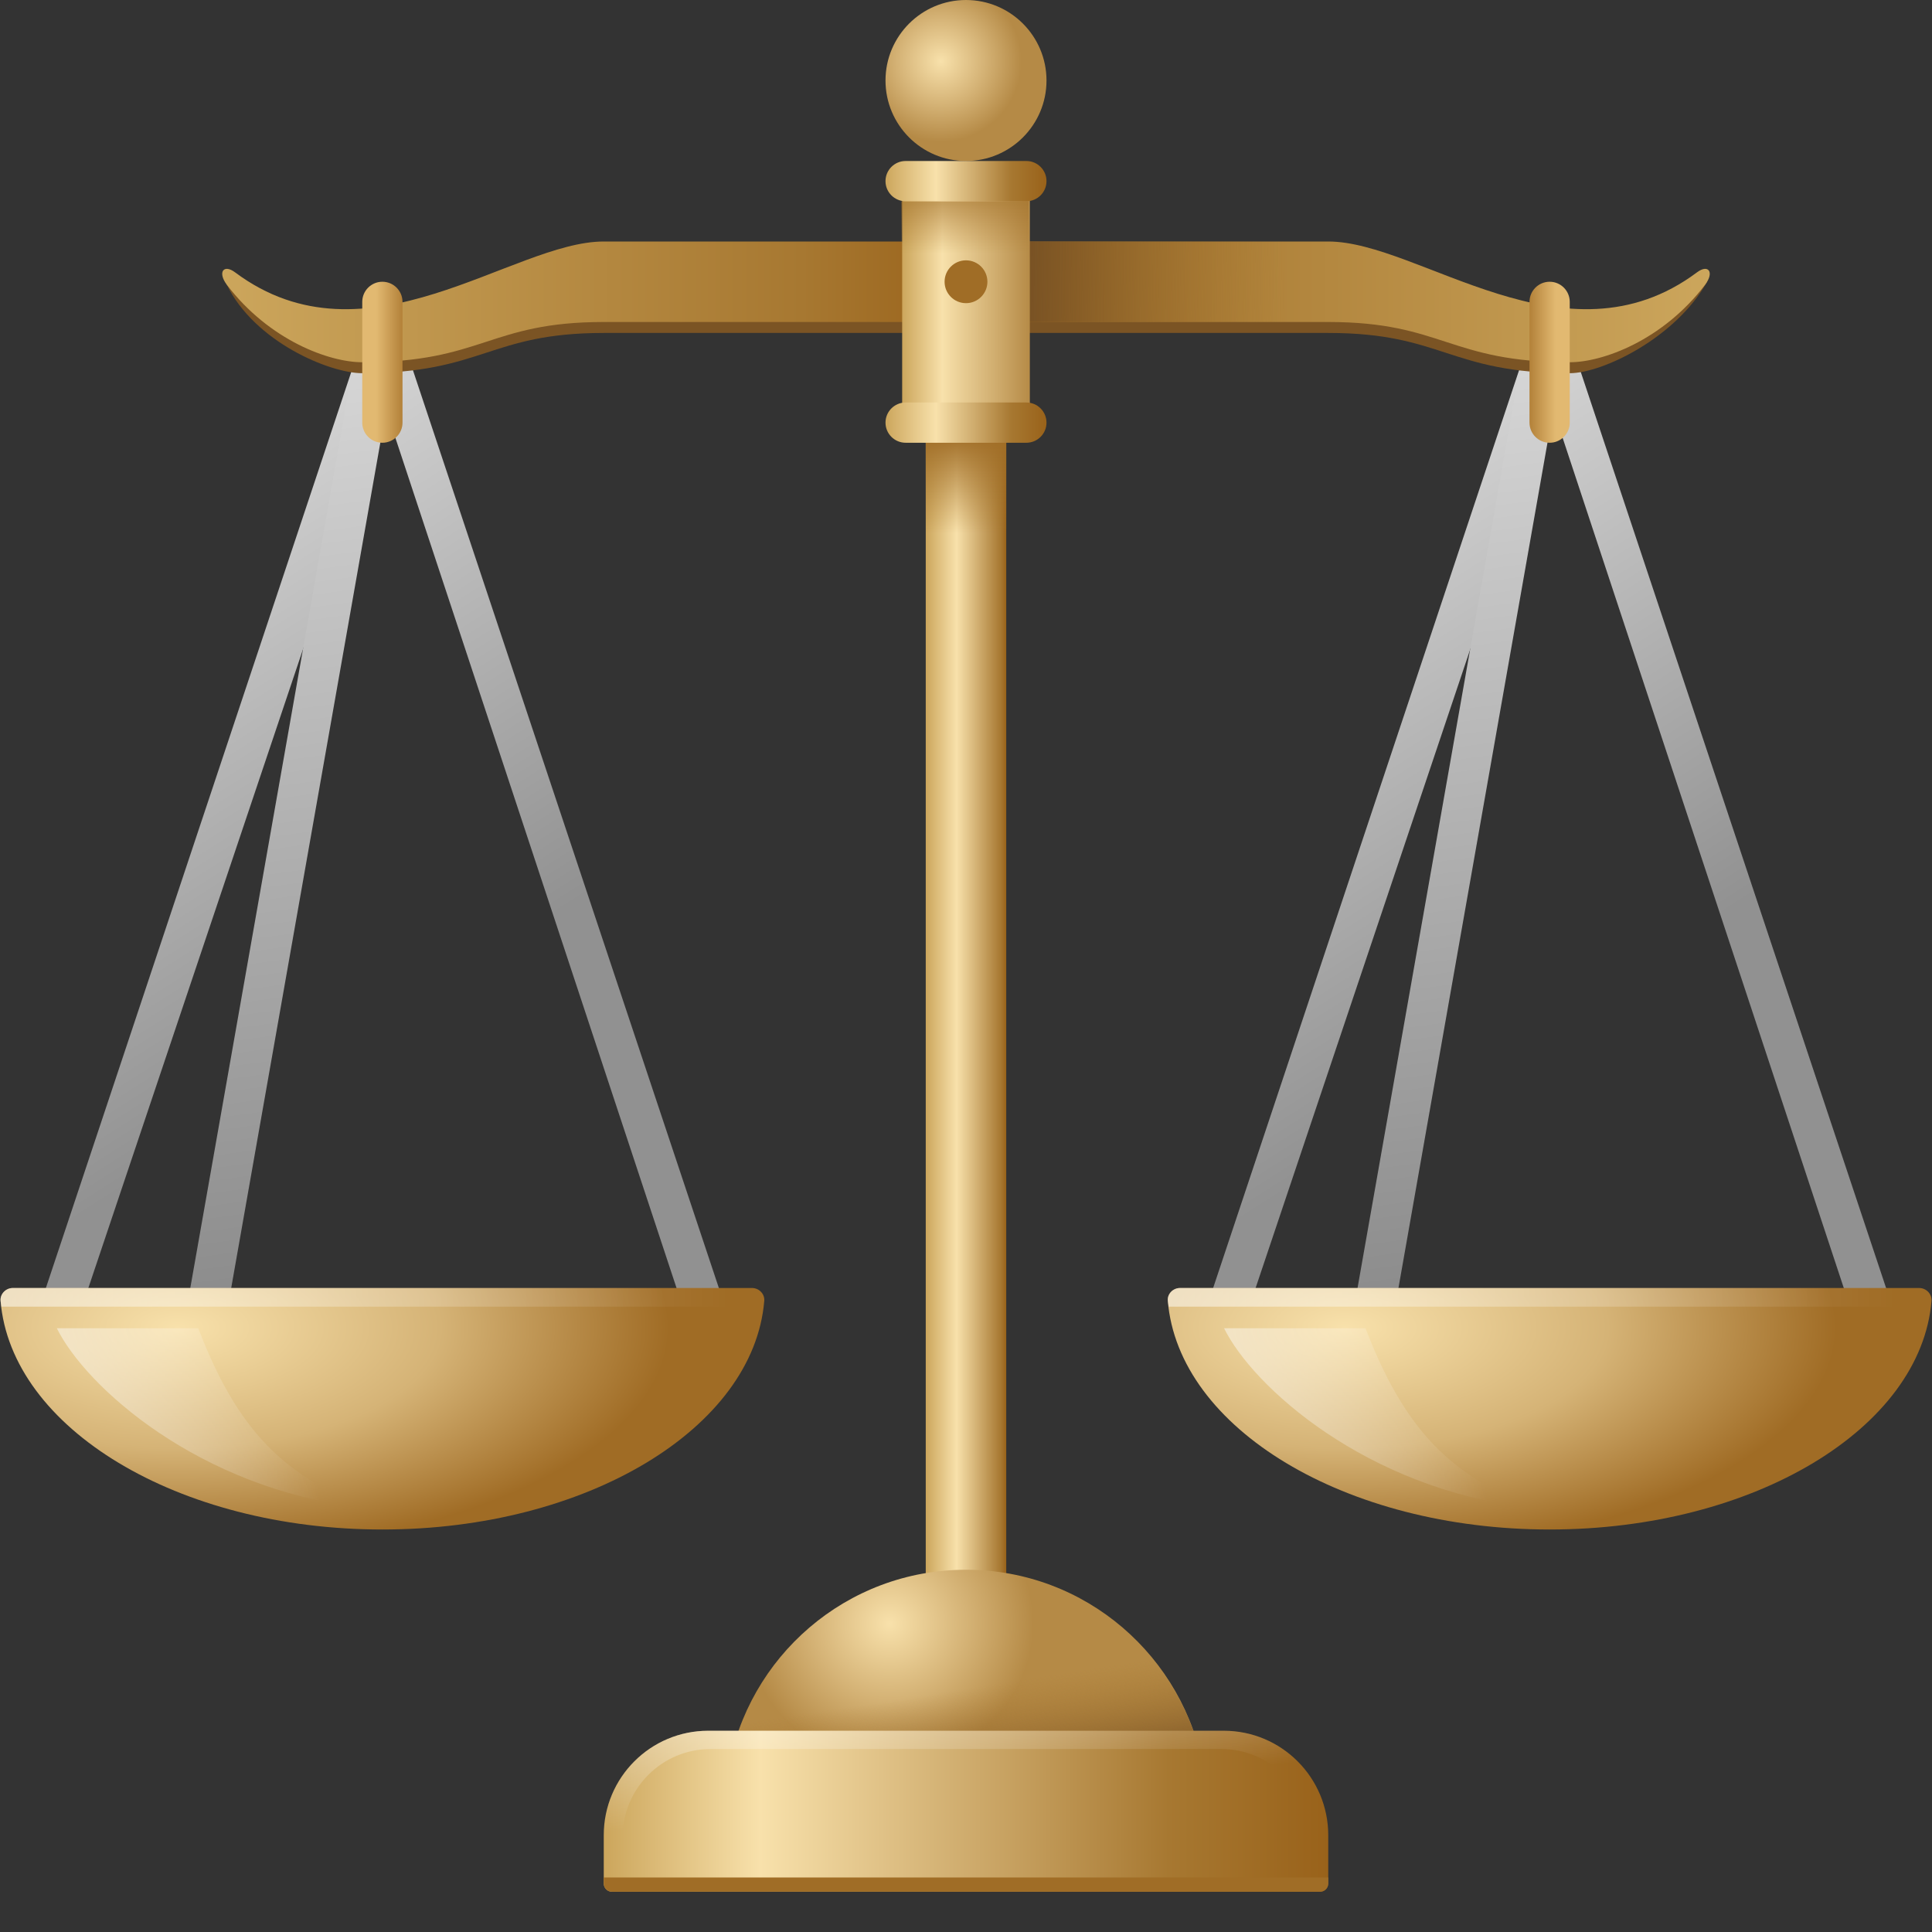<svg width="24" height="24" viewBox="0 0 24 24" fill="none" xmlns="http://www.w3.org/2000/svg">
<rect x="0" y="0" width="24" height="24" fill="#333333" stroke="none"/>
<g clip-path="url(#clip0_21020_43961)">
<path d="M8.75 16.5C8.649 16.5 8.553 16.438 8.516 16.338L4.78 5.041L0.99 16.32C0.952 16.453 0.814 16.526 0.68 16.491C0.548 16.451 0.472 16.313 0.51 16.18L4.51 4.181C4.54 4.077 4.633 4.005 4.74 4C4.851 4.008 4.947 4.061 4.984 4.162L8.984 16.162C9.033 16.291 8.967 16.436 8.838 16.484C8.809 16.495 8.78 16.5 8.75 16.5Z" fill="url(#paint0_linear_21020_43961)"/>
<path d="M2.393 17.449C2.384 17.448 2.373 17.447 2.364 17.445C2.228 17.422 2.136 17.292 2.16 17.156L4.347 4.757C4.371 4.622 4.502 4.528 4.636 4.555C4.772 4.578 4.864 4.708 4.84 4.844L2.653 17.242C2.631 17.368 2.518 17.455 2.393 17.449Z" fill="url(#paint1_linear_21020_43961)"/>
<path d="M4.75 19C7.289 19 9.363 17.742 9.494 16.159C9.501 16.073 9.428 16 9.342 16H0.159C0.073 16 -0 16.073 0.007 16.159C0.137 17.742 2.211 19 4.75 19Z" fill="url(#paint2_radial_21020_43961)"/>
<path d="M9.482 16.232C9.485 16.207 9.492 16.183 9.494 16.159C9.501 16.073 9.428 16 9.342 16H0.159C0.073 16 -0 16.073 0.007 16.159C0.009 16.183 0.015 16.207 0.018 16.232H9.482Z" fill="url(#paint3_linear_21020_43961)"/>
<path d="M2.463 16.5H0.706C1.064 17.226 2.467 18.491 4.495 18.729C3.647 18.324 3.016 17.947 2.463 16.5Z" fill="url(#paint4_linear_21020_43961)"/>
<path d="M23.25 16.5C23.149 16.5 23.053 16.438 23.016 16.338L19.28 5.041L15.49 16.32C15.451 16.453 15.313 16.526 15.18 16.491C15.047 16.451 14.972 16.313 15.01 16.18L19.01 4.18C19.04 4.077 19.133 4.004 19.241 4C19.352 4.008 19.447 4.062 19.484 4.162L23.484 16.163C23.532 16.292 23.467 16.436 23.338 16.485C23.309 16.495 23.279 16.5 23.25 16.5Z" fill="url(#paint5_linear_21020_43961)"/>
<path d="M16.893 17.449C16.884 17.448 16.873 17.447 16.863 17.445C16.727 17.422 16.637 17.292 16.66 17.156L18.846 4.757C18.87 4.622 19.002 4.528 19.136 4.555C19.272 4.578 19.363 4.708 19.339 4.844L17.153 17.243C17.131 17.368 17.018 17.455 16.893 17.449Z" fill="url(#paint6_linear_21020_43961)"/>
<path d="M19.25 19C21.789 19 23.863 17.742 23.994 16.159C24 16.073 23.927 16 23.841 16H14.659C14.572 16 14.499 16.073 14.507 16.159C14.637 17.742 16.711 19 19.25 19Z" fill="url(#paint7_radial_21020_43961)"/>
<path d="M23.982 16.232C23.985 16.207 23.991 16.183 23.994 16.159C24 16.073 23.927 16 23.841 16H14.659C14.572 16 14.499 16.073 14.507 16.159C14.508 16.183 14.515 16.207 14.518 16.232H23.982Z" fill="url(#paint8_linear_21020_43961)"/>
<path d="M16.963 16.5H15.206C15.563 17.226 16.967 18.491 18.994 18.729C18.147 18.324 17.516 17.947 16.963 16.5Z" fill="url(#paint9_linear_21020_43961)"/>
<path d="M16.5 3.135C17.636 3.135 19.45 4.636 21.084 3.417C21.142 3.372 21.209 3.417 21.205 3.502C20.817 4.196 19.908 4.636 19.5 4.636C18 4.636 17.925 4.136 16.5 4.136H12V3.135H16.5Z" fill="#7B5424"/>
<path d="M7.5 3.135C6.364 3.135 4.569 4.656 2.935 3.436C2.793 3.33 2.733 3.36 2.818 3.537C3.16 4.244 4.092 4.636 4.5 4.636C6 4.636 6.074 4.136 7.5 4.136H12V3.135H7.5Z" fill="#7B5424"/>
<path d="M16.5 3C17.636 3 19.447 4.603 21.081 3.383C21.222 3.277 21.3 3.381 21.181 3.538C20.653 4.231 19.908 4.5 19.5 4.5C18 4.5 17.925 4 16.5 4H12V3H16.5Z" fill="url(#paint10_linear_21020_43961)"/>
<path d="M19.5 5.25V3.75C19.5 3.612 19.388 3.5 19.25 3.5C19.112 3.5 19 3.612 19 3.75V5.25C19 5.388 19.112 5.5 19.25 5.5C19.388 5.5 19.5 5.388 19.5 5.25Z" fill="url(#paint11_linear_21020_43961)"/>
<path d="M12.5 2.5H11.5V20.5H12.5V2.5Z" fill="url(#paint12_linear_21020_43961)"/>
<path d="M12.5 3H11.5V7.5H12.5V3Z" fill="url(#paint13_linear_21020_43961)"/>
<path d="M7.5 3C6.364 3 4.553 4.603 2.92 3.383C2.778 3.277 2.7 3.381 2.818 3.538C3.347 4.231 4.092 4.5 4.5 4.5C6 4.5 6.074 4 7.5 4H12V3H7.5Z" fill="url(#paint14_linear_21020_43961)"/>
<path d="M4.5 5.25V3.75C4.5 3.612 4.612 3.5 4.75 3.5C4.888 3.5 5 3.612 5 3.75V5.25C5 5.388 4.888 5.5 4.75 5.5C4.612 5.5 4.5 5.388 4.5 5.25Z" fill="url(#paint15_linear_21020_43961)"/>
<path d="M16 3H12.5V4H16V3Z" fill="url(#paint16_linear_21020_43961)"/>
<path d="M14.955 22C14.716 20.581 13.486 19.5 12 19.5C10.514 19.5 9.284 20.581 9.045 22H14.955Z" fill="url(#paint17_radial_21020_43961)"/>
<path d="M12.793 2.173H11.207V5.317H12.793V2.173Z" fill="url(#paint18_linear_21020_43961)"/>
<path d="M12 2C12.552 2 13 1.552 13 1C13 0.448 12.552 0 12 0C11.448 0 11 0.448 11 1C11 1.552 11.448 2 12 2Z" fill="url(#paint19_radial_21020_43961)"/>
<path d="M12 3.766C12.147 3.766 12.266 3.647 12.266 3.5C12.266 3.353 12.147 3.234 12 3.234C11.853 3.234 11.734 3.353 11.734 3.5C11.734 3.647 11.853 3.766 12 3.766Z" fill="#A06D26"/>
<path d="M12.777 2.5H11.197V3.234H12.777V2.5Z" fill="url(#paint20_linear_21020_43961)"/>
<path d="M12.75 2.5H11.25C11.112 2.5 11 2.388 11 2.25C11 2.112 11.112 2 11.25 2H12.75C12.888 2 13 2.112 13 2.25C13 2.388 12.888 2.5 12.75 2.5Z" fill="url(#paint21_linear_21020_43961)"/>
<path d="M12.75 5.5H11.25C11.112 5.5 11 5.388 11 5.25C11 5.112 11.112 5 11.25 5H12.75C12.888 5 13 5.112 13 5.25C13 5.388 12.888 5.5 12.75 5.5Z" fill="url(#paint22_linear_21020_43961)"/>
<path d="M9.777 20.5C9.405 20.914 9.142 21.427 9.045 22H14.955C14.858 21.427 14.595 20.914 14.223 20.5H9.777Z" fill="url(#paint23_linear_21020_43961)"/>
<path d="M15.202 21.5H8.798C8.081 21.5 7.5 22.081 7.5 22.798V23.398C7.5 23.454 7.546 23.5 7.603 23.5H16.398C16.454 23.5 16.5 23.454 16.5 23.398V22.798C16.5 22.081 15.919 21.5 15.202 21.5Z" fill="url(#paint24_linear_21020_43961)"/>
<path d="M15.202 21.5H8.798C8.081 21.5 7.5 22.081 7.5 22.798V23.398C7.5 23.454 7.546 23.5 7.603 23.5H7.734V22.821C7.734 22.217 8.223 21.727 8.828 21.727H15.172C15.776 21.727 16.265 22.217 16.265 22.821V23.5H16.397C16.454 23.5 16.5 23.454 16.5 23.398V22.797C16.5 22.081 15.919 21.5 15.202 21.5Z" fill="url(#paint25_linear_21020_43961)"/>
<path d="M7.5 23.323V23.398C7.5 23.454 7.546 23.5 7.603 23.5H16.398C16.454 23.5 16.5 23.454 16.5 23.398V23.323H7.5Z" fill="#A06D26"/>
</g>
<defs>
<linearGradient id="paint0_linear_21020_43961" x1="4.45" y1="12.925" x2="-0.015" y2="5.899" gradientUnits="userSpaceOnUse">
<stop stop-color="#919191"/>
<stop offset="1" stop-color="#E0E0E0"/>
</linearGradient>
<linearGradient id="paint1_linear_21020_43961" x1="4.859" y1="21.09" x2="2.446" y2="3.179" gradientUnits="userSpaceOnUse">
<stop stop-color="#6A6A6A"/>
<stop offset="1" stop-color="#E0E0E0"/>
</linearGradient>
<radialGradient id="paint2_radial_21020_43961" cx="0" cy="0" r="1" gradientUnits="userSpaceOnUse" gradientTransform="translate(2.199 16.495) scale(6.122 2.803)">
<stop stop-color="#F8E1AB"/>
<stop offset="0.535" stop-color="#D5B376"/>
<stop offset="1" stop-color="#A06C25"/>
</radialGradient>
<linearGradient id="paint3_linear_21020_43961" x1="0.006" y1="16.116" x2="9.494" y2="16.116" gradientUnits="userSpaceOnUse">
<stop offset="0.006" stop-color="white" stop-opacity="0.5"/>
<stop offset="0.952" stop-color="white" stop-opacity="0"/>
</linearGradient>
<linearGradient id="paint4_linear_21020_43961" x1="0.775" y1="18.017" x2="3.847" y2="17.339" gradientUnits="userSpaceOnUse">
<stop offset="0.006" stop-color="white" stop-opacity="0.5"/>
<stop offset="0.952" stop-color="white" stop-opacity="0"/>
</linearGradient>
<linearGradient id="paint5_linear_21020_43961" x1="18.95" y1="12.925" x2="14.485" y2="5.899" gradientUnits="userSpaceOnUse">
<stop stop-color="#919191"/>
<stop offset="1" stop-color="#E0E0E0"/>
</linearGradient>
<linearGradient id="paint6_linear_21020_43961" x1="19.359" y1="21.09" x2="16.947" y2="3.18" gradientUnits="userSpaceOnUse">
<stop stop-color="#6A6A6A"/>
<stop offset="1" stop-color="#E0E0E0"/>
</linearGradient>
<radialGradient id="paint7_radial_21020_43961" cx="0" cy="0" r="1" gradientUnits="userSpaceOnUse" gradientTransform="translate(16.699 16.495) scale(6.122 2.803)">
<stop stop-color="#F8E1AB"/>
<stop offset="0.535" stop-color="#D5B376"/>
<stop offset="1" stop-color="#A06C25"/>
</radialGradient>
<linearGradient id="paint8_linear_21020_43961" x1="14.506" y1="16.116" x2="23.994" y2="16.116" gradientUnits="userSpaceOnUse">
<stop offset="0.006" stop-color="white" stop-opacity="0.5"/>
<stop offset="0.952" stop-color="white" stop-opacity="0"/>
</linearGradient>
<linearGradient id="paint9_linear_21020_43961" x1="15.275" y1="18.017" x2="18.347" y2="17.339" gradientUnits="userSpaceOnUse">
<stop offset="0.006" stop-color="white" stop-opacity="0.5"/>
<stop offset="0.952" stop-color="white" stop-opacity="0"/>
</linearGradient>
<linearGradient id="paint10_linear_21020_43961" x1="21.24" y1="3.75" x2="12" y2="3.75" gradientUnits="userSpaceOnUse">
<stop stop-color="#CCA65C"/>
<stop offset="0.78" stop-color="#A77831"/>
<stop offset="1" stop-color="#99621A"/>
</linearGradient>
<linearGradient id="paint11_linear_21020_43961" x1="19.324" y1="4.5" x2="18.824" y2="4.5" gradientUnits="userSpaceOnUse">
<stop stop-color="#E2B971"/>
<stop offset="1" stop-color="#99621A"/>
</linearGradient>
<linearGradient id="paint12_linear_21020_43961" x1="11.5" y1="11.5" x2="12.5" y2="11.5" gradientUnits="userSpaceOnUse">
<stop stop-color="#CCA65C"/>
<stop offset="0.383" stop-color="#F8E1AB"/>
<stop offset="0.932" stop-color="#A77831"/>
<stop offset="1" stop-color="#99621A"/>
</linearGradient>
<linearGradient id="paint13_linear_21020_43961" x1="12" y1="5.401" x2="12" y2="6.624" gradientUnits="userSpaceOnUse">
<stop stop-color="#A06D26"/>
<stop offset="1" stop-color="#A4732B" stop-opacity="0"/>
</linearGradient>
<linearGradient id="paint14_linear_21020_43961" x1="2.76" y1="3.75" x2="12" y2="3.75" gradientUnits="userSpaceOnUse">
<stop stop-color="#CCA65C"/>
<stop offset="0.78" stop-color="#A77831"/>
<stop offset="1" stop-color="#99621A"/>
</linearGradient>
<linearGradient id="paint15_linear_21020_43961" x1="4.676" y1="4.5" x2="5.176" y2="4.5" gradientUnits="userSpaceOnUse">
<stop stop-color="#E2B971"/>
<stop offset="1" stop-color="#99621A"/>
</linearGradient>
<linearGradient id="paint16_linear_21020_43961" x1="12.718" y1="3.474" x2="15.952" y2="3.528" gradientUnits="userSpaceOnUse">
<stop stop-color="#775124"/>
<stop offset="1" stop-color="#A4732B" stop-opacity="0"/>
</linearGradient>
<radialGradient id="paint17_radial_21020_43961" cx="0" cy="0" r="1" gradientUnits="userSpaceOnUse" gradientTransform="translate(11.05 20.168) scale(1.788 1.734)">
<stop stop-color="#F8E1AB"/>
<stop offset="0.535" stop-color="#D5B376"/>
<stop offset="1" stop-color="#B58A46"/>
</radialGradient>
<linearGradient id="paint18_linear_21020_43961" x1="11.207" y1="3.745" x2="12.793" y2="3.745" gradientUnits="userSpaceOnUse">
<stop stop-color="#CCA65C"/>
<stop offset="0.314" stop-color="#F8E1AB"/>
<stop offset="1" stop-color="#B68B47"/>
</linearGradient>
<radialGradient id="paint19_radial_21020_43961" cx="0" cy="0" r="1" gradientUnits="userSpaceOnUse" gradientTransform="translate(11.689 0.761)">
<stop stop-color="#F8E1AB"/>
<stop offset="0.535" stop-color="#D5B376"/>
<stop offset="1" stop-color="#B58A46"/>
</radialGradient>
<linearGradient id="paint20_linear_21020_43961" x1="11.987" y1="2.491" x2="11.987" y2="3.15" gradientUnits="userSpaceOnUse">
<stop stop-color="#A06D26" stop-opacity="0.6"/>
<stop offset="1" stop-color="#A4732B" stop-opacity="0"/>
</linearGradient>
<linearGradient id="paint21_linear_21020_43961" x1="11" y1="2.25" x2="13" y2="2.25" gradientUnits="userSpaceOnUse">
<stop stop-color="#CCA65C"/>
<stop offset="0.314" stop-color="#F8E1AB"/>
<stop offset="0.78" stop-color="#A77831"/>
<stop offset="1" stop-color="#99621A"/>
</linearGradient>
<linearGradient id="paint22_linear_21020_43961" x1="11" y1="5.25" x2="13" y2="5.25" gradientUnits="userSpaceOnUse">
<stop stop-color="#CCA65C"/>
<stop offset="0.314" stop-color="#F8E1AB"/>
<stop offset="0.78" stop-color="#A77831"/>
<stop offset="1" stop-color="#99621A"/>
</linearGradient>
<linearGradient id="paint23_linear_21020_43961" x1="12.045" y1="22.289" x2="11.844" y2="21.002" gradientUnits="userSpaceOnUse">
<stop stop-color="#775124"/>
<stop offset="1" stop-color="#A4732B" stop-opacity="0"/>
</linearGradient>
<linearGradient id="paint24_linear_21020_43961" x1="7.5" y1="22.5" x2="16.5" y2="22.5" gradientUnits="userSpaceOnUse">
<stop stop-color="#CCA65C"/>
<stop offset="0.216" stop-color="#F8E1AB"/>
<stop offset="0.78" stop-color="#A77831"/>
<stop offset="1" stop-color="#99621A"/>
</linearGradient>
<linearGradient id="paint25_linear_21020_43961" x1="11.748" y1="20.557" x2="11.934" y2="22.404" gradientUnits="userSpaceOnUse">
<stop offset="0.006" stop-color="white" stop-opacity="0.5"/>
<stop offset="0.952" stop-color="white" stop-opacity="0"/>
</linearGradient>
<clipPath id="clip0_21020_43961">
<rect width="24" height="24" fill="white"/>
</clipPath>
</defs>
</svg>
